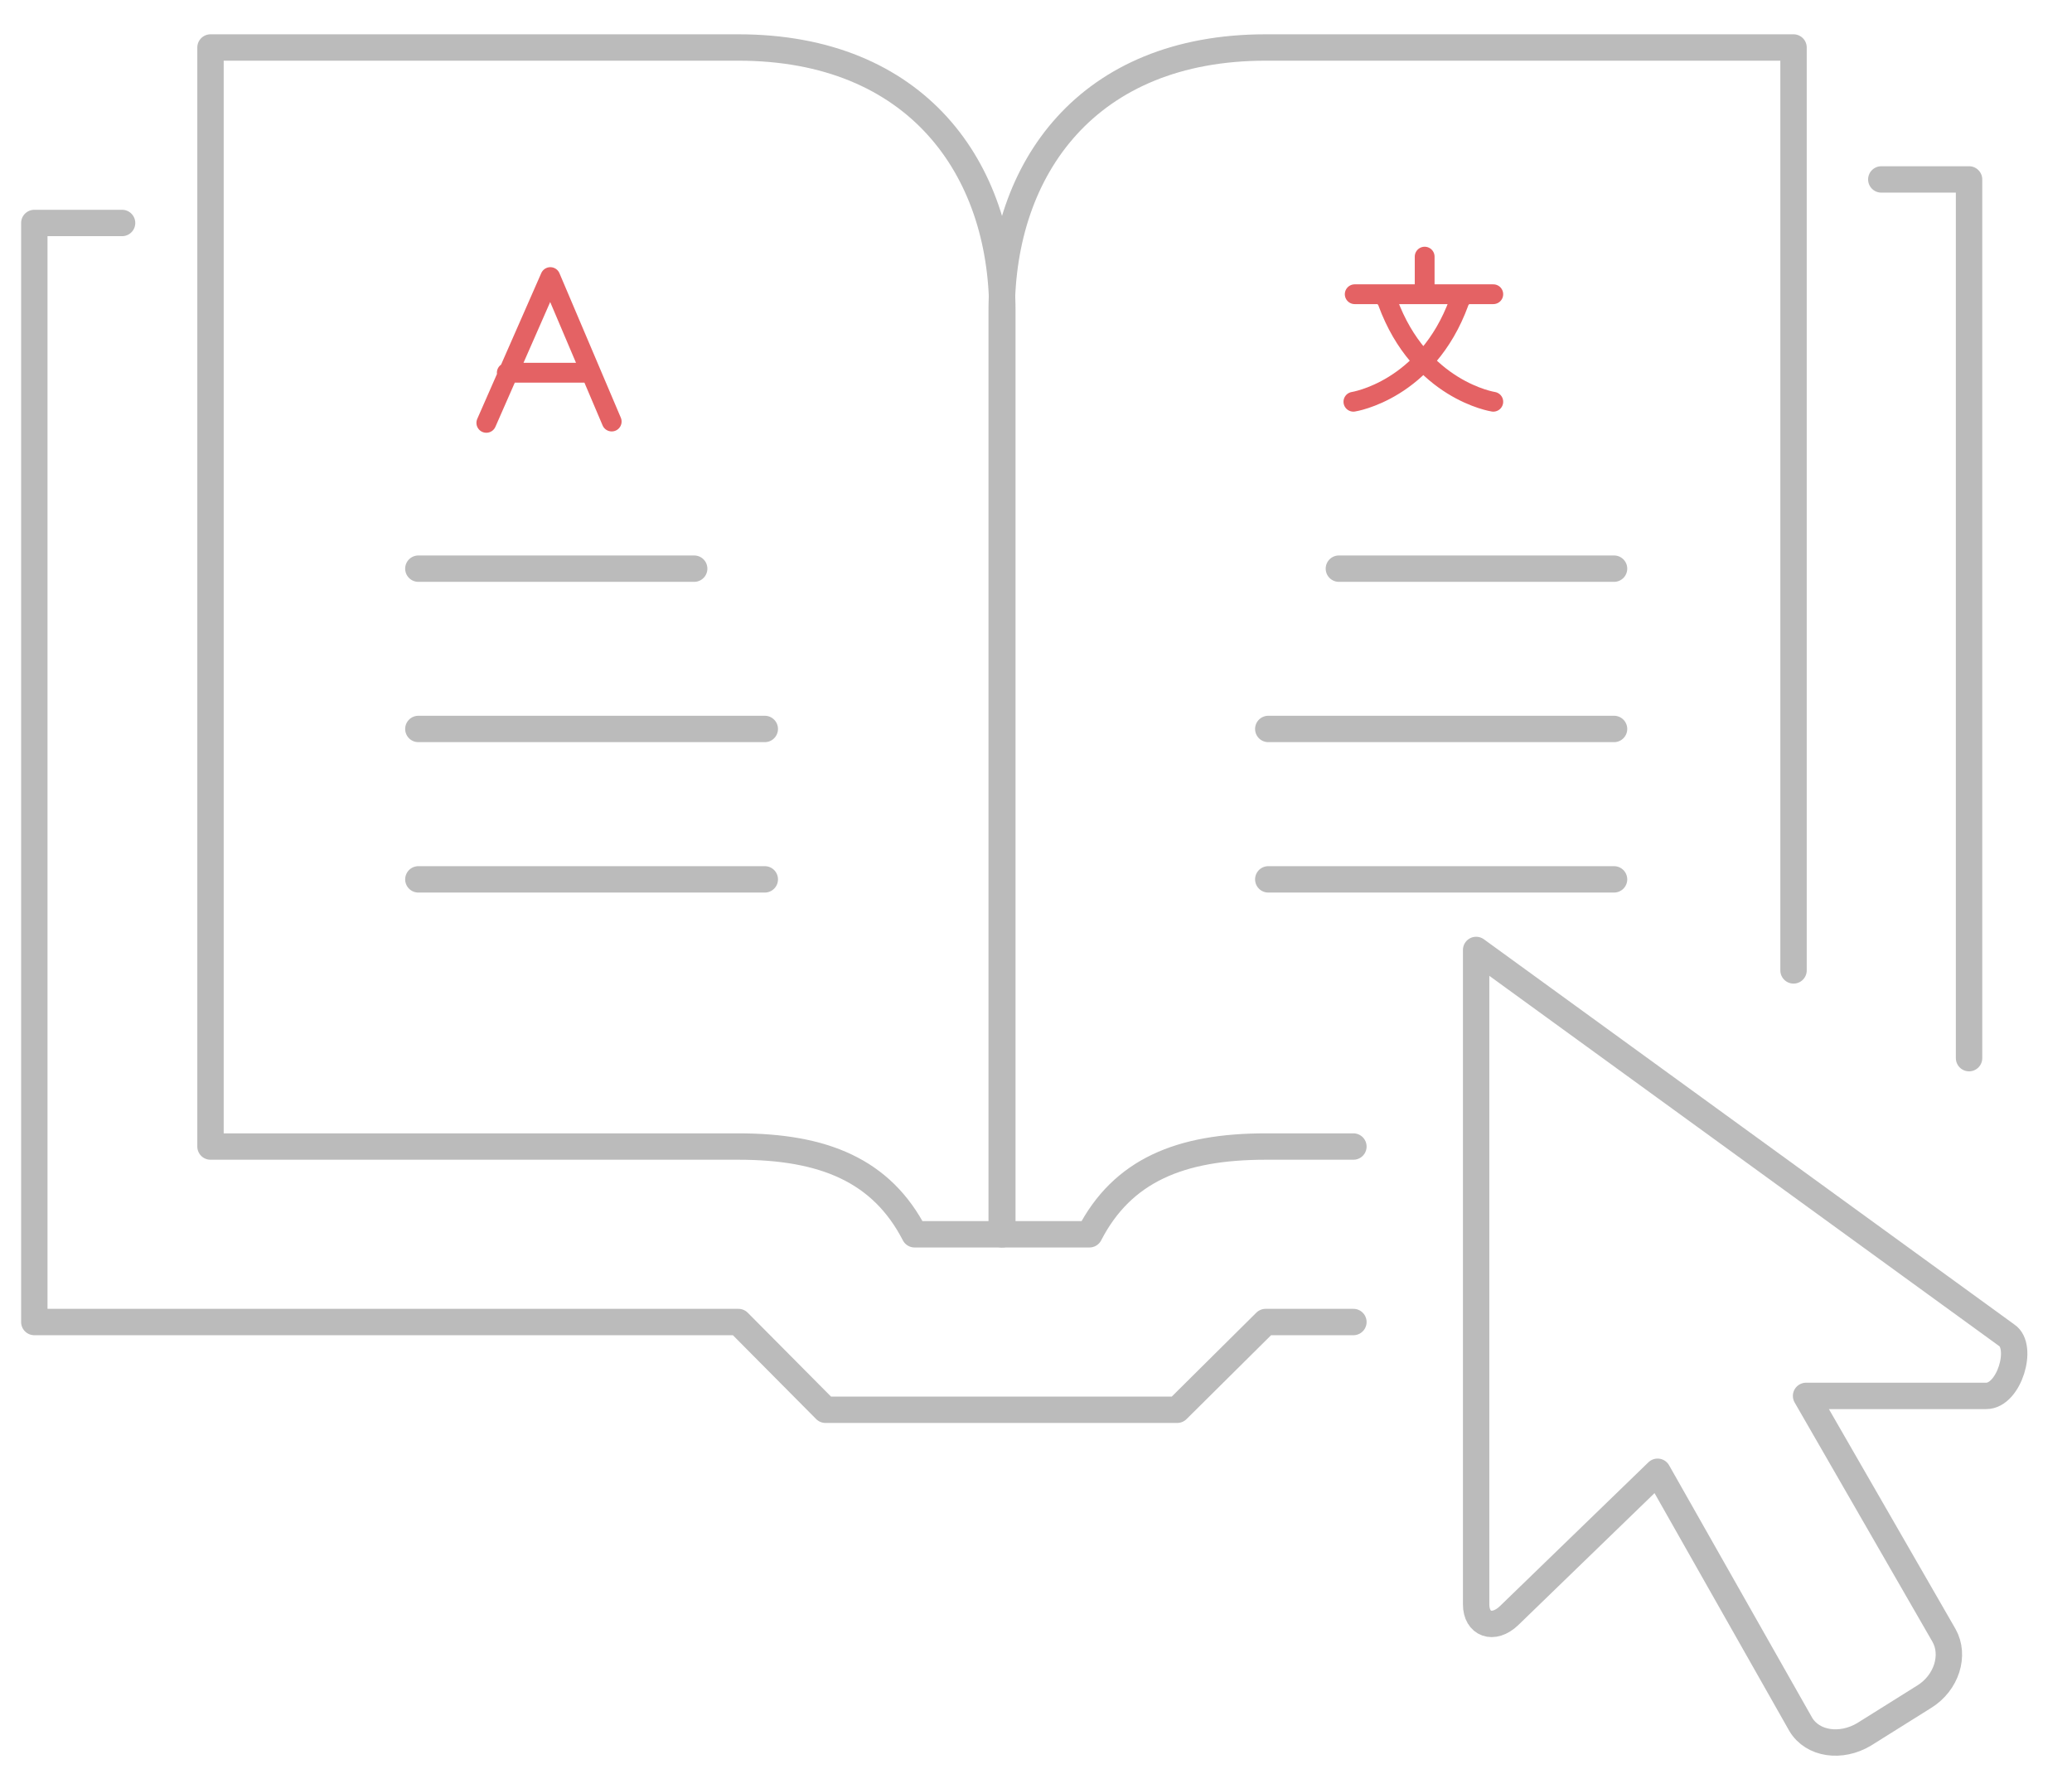 <?xml version="1.0" encoding="utf-8"?>
<!-- Generator: Adobe Illustrator 21.1.0, SVG Export Plug-In . SVG Version: 6.00 Build 0)  -->
<svg version="1.1" id="央铋_1" xmlns="http://www.w3.org/2000/svg" xmlns:xlink="http://www.w3.org/1999/xlink" x="0px" y="0px"
	 viewBox="0 0 314 268.2" style="enable-background:new 0 0 314 268.2;" xml:space="preserve">
<style type="text/css">
	.st0{fill:none;stroke:#BBBBBB;stroke-width:4;stroke-linecap:round;stroke-linejoin:round;stroke-miterlimit:10;}
	.st1{fill:none;stroke:#E46264;stroke-width:3;stroke-linecap:round;stroke-linejoin:round;stroke-miterlimit:10;}
</style>
<g>
	<g>
		<polyline class="st0" points="205.1,200.4 191.8,200.4 178.4,213.7 125.1,213.7 111.9,200.4 5.2,200.4 5.2,33.8 18.5,33.8 		"/>
		<polyline class="st0" points="285.1,27.2 298.4,27.2 298.4,160.4 		"/>
		<path class="st0" d="M205.1,173.8h-13.3c-12.9,0-21.7,3.6-26.7,13.3h-13.3V47.2c0-21.7,13-40,40-40h80v139.9"/>
		<path class="st0" d="M31.9,173.8h80c12.9,0,21.7,3.6,26.7,13.3h13.3V47.2c0-21.7-13-40-40-40h-80V173.8z"/>
		<path class="st0" d="M304.1,202.4l-80.4-58.4v99.2c0,3,2.6,4,5,1.7l22.5-21.8l21.7,38.3c1.8,3,6.1,3.6,9.6,1.5l9.1-5.7
			c3.4-2.1,4.7-6.3,3-9.3l-20.9-36.3H301C304.5,211.6,306.7,204.1,304.1,202.4z"/>
	</g>
	<line class="st0" x1="63.4" y1="86.2" x2="105.2" y2="86.2"/>
	<line class="st0" x1="63.4" y1="110.5" x2="115.9" y2="110.5"/>
	<line class="st0" x1="63.4" y1="133.3" x2="115.9" y2="133.3"/>
	<line class="st0" x1="244.6" y1="86.2" x2="202.9" y2="86.2"/>
	<line class="st0" x1="244.6" y1="110.5" x2="192.2" y2="110.5"/>
	<line class="st0" x1="244.6" y1="133.3" x2="192.2" y2="133.3"/>
	<g>
		<path class="st1" d="M73.7,64.1l9.7-22.1l0,0l9.3,21.9 M76.8,56.5h12.7"/>
		<g>
			<line class="st1" x1="226.3" y1="44.6" x2="205.3" y2="44.6"/>
			<line class="st1" x1="215.9" y1="38.9" x2="215.9" y2="43.9"/>
			<path class="st1" d="M226.3,60.9c0,0-11.1-1.7-16-15.1c0-0.4-0.4-0.4-0.4-0.8"/>
			<path class="st1" d="M205.1,60.9c0,0,11.1-1.7,16-15.1c0-0.4,0.4-0.4,0.4-0.8"/>
		</g>
	</g>
</g>
</svg>
